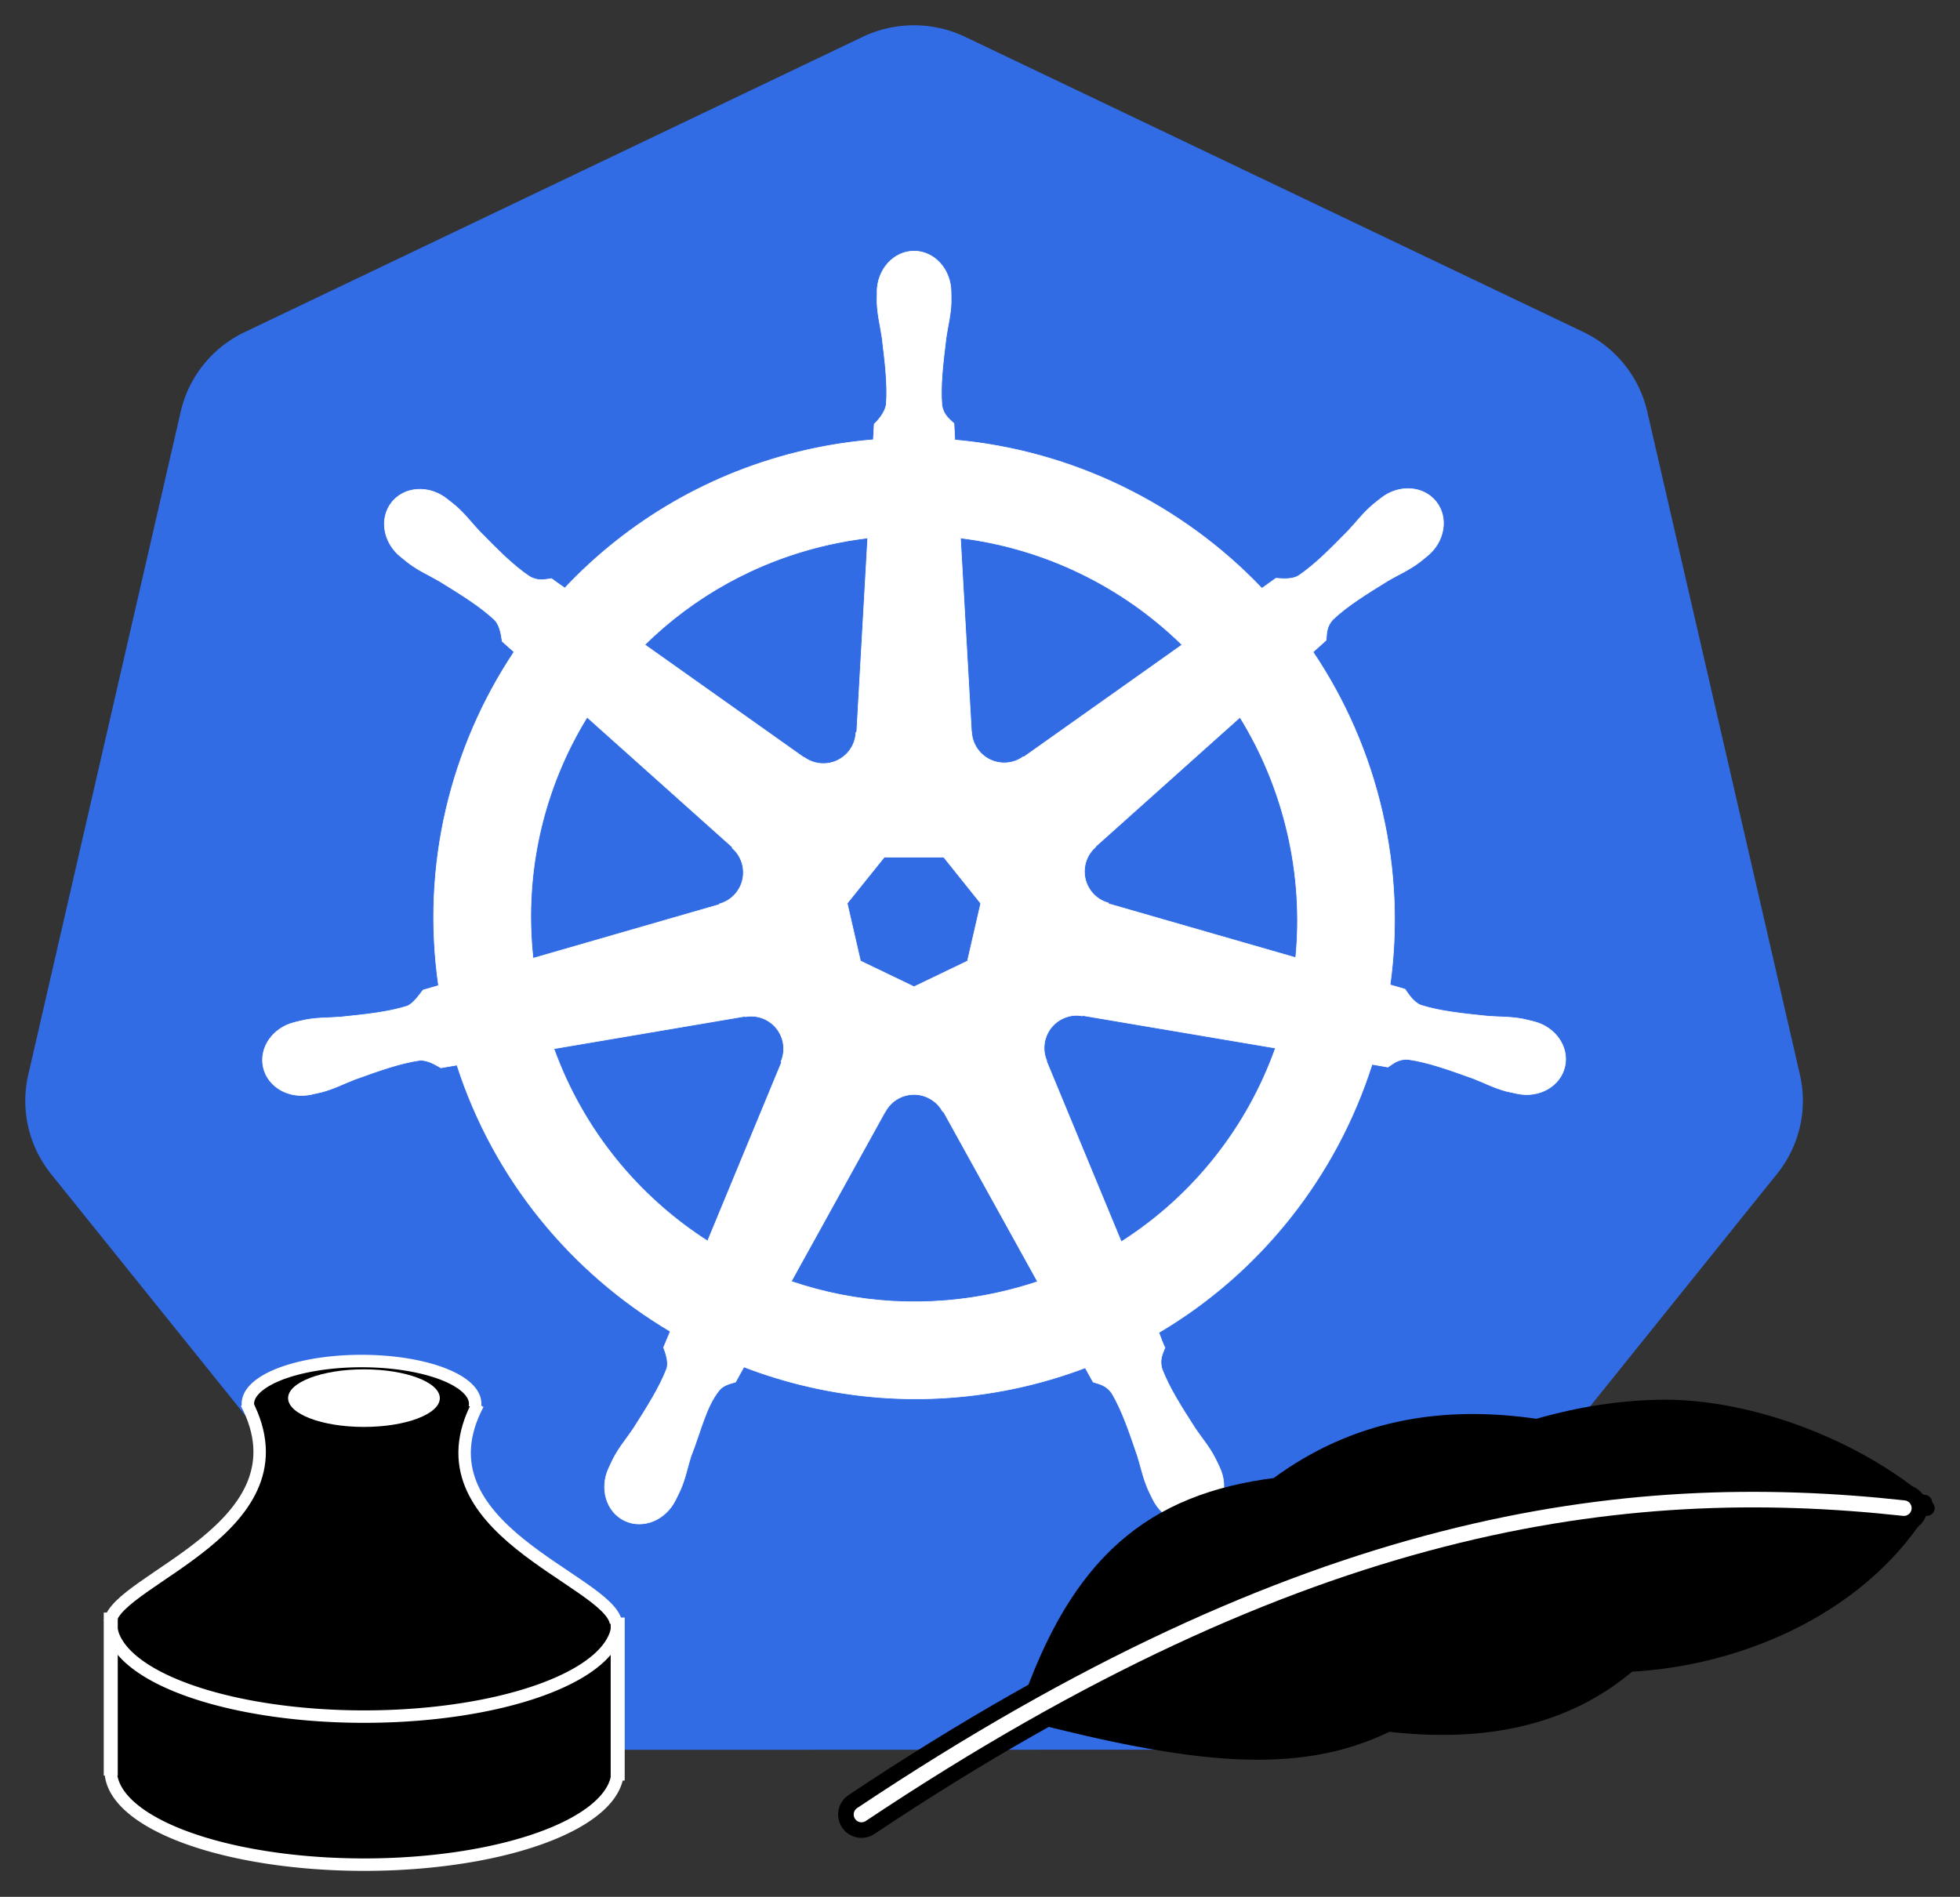 <?xml version="1.0" encoding="UTF-8" standalone="no"?>
<!-- Created with Inkscape (http://www.inkscape.org/) -->

<svg
   xmlns:dc="http://purl.org/dc/elements/1.1/"
   xmlns:cc="http://creativecommons.org/ns#"
   xmlns:rdf="http://www.w3.org/1999/02/22-rdf-syntax-ns#"
   xmlns:svg="http://www.w3.org/2000/svg"
   xmlns="http://www.w3.org/2000/svg"
   xmlns:xlink="http://www.w3.org/1999/xlink"
   xmlns:sodipodi="http://sodipodi.sourceforge.net/DTD/sodipodi-0.dtd"
   xmlns:inkscape="http://www.inkscape.org/namespaces/inkscape"
   width="774.97"
   height="750.107"
   id="svg2"
   version="1.1"
   inkscape:version="0.92.3 (2405546, 2018-03-11)"
   sodipodi:docname="dhall-kubernetes-logo.svg"
   inkscape:export-filename="/home/thockin/src/kubernetes/new.png"
   inkscape:export-xdpi="460.95001"
   inkscape:export-ydpi="460.95001">
  <rect width="100%" height="100%" fill="#333333" stroke="none"/>
  <defs
     id="defs4">
    <linearGradient
       id="linearGradient4991"
       inkscape:collect="always">
      <stop
         id="stop4987"
         offset="0"
         style="stop-color:#272727;stop-opacity:1;" />
      <stop
         id="stop4989"
         offset="1"
         style="stop-color:#272727;stop-opacity:0;" />
    </linearGradient>
    <linearGradient
       gradientUnits="userSpaceOnUse"
       y2="262.851"
       x2="598.922"
       y1="170.851"
       x1="261.288"
       id="linearGradient4985"
       xlink:href="#linearGradient4991"
       inkscape:collect="always" />
    <linearGradient
       gradientUnits="userSpaceOnUse"
       y2="352.429"
       x2="558.819"
       y1="356.672"
       x1="213.473"
       id="linearGradient4993"
       xlink:href="#linearGradient4991"
       inkscape:collect="always" />
  </defs>
  <sodipodi:namedview
     id="base"
     pagecolor="#ffffff"
     bordercolor="#666666"
     borderopacity="1.0"
     inkscape:pageopacity="0.0"
     inkscape:pageshadow="2"
     inkscape:zoom="4.0476273"
     inkscape:cx="171.69319"
     inkscape:cy="250.49799"
     inkscape:document-units="px"
     inkscape:current-layer="g136"
     showgrid="false"
     inkscape:window-width="1600"
     inkscape:window-height="836"
     inkscape:window-x="0"
     inkscape:window-y="27"
     inkscape:window-maximized="1"
     inkscape:snap-global="true"
     fit-margin-top="10"
     fit-margin-left="10"
     fit-margin-right="10"
     fit-margin-bottom="10"
     inkscape:snap-object-midpoints="true"
     inkscape:snap-others="false"
     inkscape:snap-bbox="true"
     inkscape:snap-bbox-midpoints="true" />
  <g
     inkscape:label="Layer 1"
     inkscape:groupmode="layer"
     id="layer1"
     transform="translate(-6.326,-174.752)"
     style="display:inline">
    <g
       id="g3052">
      <path
         style="fill:#326ce5;fill-opacity:1;stroke:#ffffff;stroke-width:0;stroke-miterlimit:4;stroke-dasharray:none;stroke-opacity:1"
         d="m 365.312,184.812 a 46.725,46.342 0 0 0 -17.906,4.531 l -244.344,116.75 a 46.725,46.342 0 0 0 -25.281,31.438 L 17.5,599.781 A 46.725,46.342 0 0 0 23.844,635.312 46.725,46.342 0 0 0 26.5,639 l 169.125,210.281 a 46.725,46.342 0 0 0 36.531,17.438 L 503.375,866.656 A 46.725,46.342 0 0 0 539.906,849.25 L 708.969,638.938 A 46.725,46.342 0 0 0 718,599.719 l -60.375,-262.25 a 46.725,46.342 0 0 0 -25.281,-31.438 l -244.375,-116.688 A 46.725,46.342 0 0 0 365.312,184.812 Z"
         id="path3055"
         inkscape:connector-curvature="0"
         inkscape:export-filename="new.png"
         inkscape:export-xdpi="250.55"
         inkscape:export-ydpi="250.55" />
    </g>
  </g>
  <g
     inkscape:groupmode="layer"
     id="layer2"
     inkscape:label="Layer 2"
     style="display:inline"
     transform="translate(-6.326,-174.752)">
    <path
       inkscape:connector-curvature="0"
       id="path3059"
       d="m 367.734,274.06 c -8.077,8.2e-4 -14.626,7.276 -14.625,16.25 1e-5,0.138 0.028,0.269 0.031,0.406 -0.012,1.219 -0.071,2.688 -0.031,3.75 0.193,5.176 1.321,9.137 2,13.906 1.23,10.207 2.261,18.667 1.625,26.531 -0.619,2.965 -2.803,5.677 -4.75,7.562 l -0.344,6.188 c -8.777,0.727 -17.612,2.059 -26.438,4.062 -37.975,8.622 -70.67,28.183 -95.562,54.594 -1.615,-1.102 -4.441,-3.129 -5.281,-3.75 -2.611,0.353 -5.25,1.158 -8.688,-0.844 -6.545,-4.406 -12.506,-10.487 -19.719,-17.812 -3.305,-3.504 -5.698,-6.841 -9.625,-10.219 -0.892,-0.767 -2.253,-1.805 -3.25,-2.594 -3.07,-2.448 -6.691,-3.724 -10.188,-3.844 -4.496,-0.154 -8.824,1.604 -11.656,5.156 -5.035,6.315 -3.423,15.968 3.594,21.562 0.071,0.057 0.147,0.101 0.219,0.156 0.964,0.782 2.145,1.783 3.031,2.438 4.167,3.077 7.973,4.651 12.125,7.094 8.747,5.402 15.998,9.881 21.75,15.281 2.246,2.394 2.639,6.613 2.938,8.438 l 4.688,4.188 c -25.093,37.764 -36.707,84.409 -29.844,131.938 l -6.125,1.781 c -1.614,2.085 -3.895,5.365 -6.281,6.344 -7.525,2.37 -15.994,3.241 -26.219,4.312 -4.8,0.399 -8.942,0.161 -14.031,1.125 -1.12,0.212 -2.681,0.619 -3.906,0.906 -0.043,0.009 -0.082,0.022 -0.125,0.031 -0.067,0.015 -0.155,0.048 -0.219,0.062 -8.62,2.083 -14.158,10.006 -12.375,17.812 1.783,7.808 10.203,12.557 18.875,10.688 0.063,-0.014 0.153,-0.017 0.219,-0.031 0.098,-0.022 0.184,-0.07 0.281,-0.094 1.209,-0.265 2.724,-0.561 3.781,-0.844 5.003,-1.34 8.627,-3.308 13.125,-5.031 9.677,-3.471 17.692,-6.37 25.5,-7.5 3.261,-0.255 6.697,2.012 8.406,2.969 l 6.375,-1.094 c 14.67,45.483 45.414,82.245 84.344,105.312 l -2.656,6.375 c 0.957,2.475 2.013,5.825 1.3,8.269 -2.839,7.361 -7.701,15.131 -13.238,23.793 -2.681,4.002 -5.425,7.108 -7.844,11.688 -0.579,1.096 -1.316,2.779 -1.875,3.938 -3.759,8.042 -1.002,17.305 6.219,20.781 7.266,3.498 16.284,-0.191 20.188,-8.25 0.006,-0.011 0.026,-0.02 0.031,-0.031 0.004,-0.009 -0.004,-0.022 0,-0.031 0.556,-1.143 1.344,-2.644 1.812,-3.719 2.072,-4.747 2.762,-8.815 4.219,-13.406 3.87,-9.72 5.996,-19.919 11.323,-26.274 1.459,-1.74 3.837,-2.409 6.302,-3.07 l 3.312,-6 c 33.938,13.027 71.927,16.522 109.875,7.906 8.657,-1.966 17.014,-4.509 25.094,-7.562 0.931,1.651 2.661,4.826 3.125,5.625 2.506,0.815 5.24,1.236 7.469,4.531 3.985,6.809 6.711,14.864 10.031,24.594 1.457,4.591 2.178,8.659 4.25,13.406 0.472,1.082 1.256,2.605 1.812,3.75 3.895,8.085 12.942,11.787 20.219,8.281 7.22,-3.478 9.98,-12.74 6.219,-20.781 -0.559,-1.158 -1.327,-2.842 -1.906,-3.938 -2.419,-4.58 -5.163,-7.654 -7.844,-11.656 -5.537,-8.662 -10.13,-15.858 -12.969,-23.219 -1.187,-3.797 0.2,-6.158 1.125,-8.625 -0.554,-0.635 -1.739,-4.22 -2.438,-5.906 40.457,-23.888 70.299,-62.021 84.312,-106.062 1.892,0.297 5.182,0.879 6.25,1.094 2.2,-1.451 4.222,-3.344 8.188,-3.031 7.808,1.129 15.823,4.03 25.5,7.5 4.498,1.723 8.122,3.723 13.125,5.062 1.057,0.283 2.572,0.547 3.781,0.812 0.097,0.024 0.183,0.071 0.281,0.094 0.065,0.015 0.156,0.017 0.219,0.031 8.672,1.867 17.094,-2.879 18.875,-10.688 1.781,-7.807 -3.754,-15.732 -12.375,-17.812 -1.254,-0.285 -3.032,-0.769 -4.25,-1 -5.089,-0.964 -9.231,-0.726 -14.031,-1.125 -10.225,-1.071 -18.694,-1.943 -26.219,-4.312 -3.068,-1.19 -5.251,-4.841 -6.313,-6.344 l -5.906,-1.719 c 3.062,-22.154 2.237,-45.211 -3.062,-68.281 -5.348,-23.285 -14.8,-44.581 -27.406,-63.344 1.515,-1.377 4.376,-3.911 5.188,-4.656 0.237,-2.624 0.033,-5.376 2.75,-8.281 5.751,-5.401 13.003,-9.879 21.75,-15.281 4.152,-2.443 7.99,-4.017 12.156,-7.094 0.942,-0.696 2.229,-1.798 3.219,-2.594 7.015,-5.596 8.631,-15.248 3.594,-21.562 -5.037,-6.314 -14.797,-6.909 -21.812,-1.312 -0.999,0.791 -2.354,1.823 -3.25,2.594 -3.926,3.378 -6.351,6.714 -9.656,10.219 -7.212,7.326 -13.174,13.438 -19.719,17.844 -2.836,1.651 -6.99,1.08 -8.875,0.969 l -5.562,3.969 c -31.719,-33.261 -74.905,-54.525 -121.406,-58.656 -0.13,-1.949 -0.3,-5.471 -0.344,-6.531 -1.904,-1.822 -4.203,-3.377 -4.781,-7.312 -0.636,-7.864 0.426,-16.325 1.656,-26.531 0.679,-4.769 1.807,-8.73 2,-13.906 0.044,-1.177 -0.026,-2.884 -0.031,-4.156 -9.6e-4,-8.974 -6.548,-16.251 -14.625,-16.25 z m -18.312,113.438 -4.344,76.719 -0.312,0.156 c -0.291,6.863 -5.94,12.344 -12.875,12.344 -2.841,0 -5.463,-0.912 -7.594,-2.469 l -0.125,0.062 -62.906,-44.594 c 19.334,-19.011 44.063,-33.06 72.562,-39.531 5.206,-1.182 10.41,-2.059 15.594,-2.688 z m 36.656,0 c 33.273,4.092 64.045,19.159 87.625,42.25 l -62.5,44.312 -0.219,-0.094 c -5.547,4.052 -13.363,3.046 -17.688,-2.375 -1.771,-2.221 -2.701,-4.832 -2.812,-7.469 l -0.062,-0.031 z m -147.625,70.875 57.438,51.375 -0.062,0.312 c 5.184,4.507 5.949,12.328 1.625,17.75 -1.771,2.221 -4.142,3.711 -6.688,4.406 l -0.062,0.25 -73.625,21.25 c -3.747,-34.265 4.329,-67.574 21.375,-95.344 z m 258.156,0.031 c 8.534,13.833 14.997,29.282 18.844,46.031 3.801,16.548 4.755,33.067 3.188,49.031 l -74,-21.312 -0.062,-0.312 c -6.627,-1.811 -10.699,-8.552 -9.156,-15.312 0.632,-2.77 2.102,-5.113 4.094,-6.844 l -0.031,-0.156 57.125,-51.125 z m -140.656,55.312 h 23.531 l 14.625,18.281 -5.25,22.812 -21.125,10.156 -21.188,-10.188 -5.25,-22.812 z m 75.438,62.562 c 1,-0.051 1.996,0.04 2.969,0.219 l 0.125,-0.156 76.156,12.875 c -11.146,31.313 -32.473,58.44 -60.969,76.594 l -29.562,-71.406 0.094,-0.125 c -2.716,-6.31 0.002,-13.71 6.25,-16.719 1.6,-0.77 3.271,-1.197 4.938,-1.281 z m -127.906,0.312 c 5.812,0.082 11.025,4.115 12.375,10.031 0.632,2.77 0.325,5.514 -0.719,7.938 l 0.219,0.281 -29.25,70.688 c -27.347,-17.549 -49.129,-43.824 -60.781,-76.062 l 75.5,-12.812 0.125,0.156 c 0.845,-0.155 1.701,-0.23 2.531,-0.219 z m 63.781,30.969 c 2.024,-0.074 4.079,0.341 6.031,1.281 2.56,1.233 4.537,3.173 5.781,5.5 h 0.281 l 37.219,67.25 c -4.83,1.619 -9.796,3.003 -14.875,4.156 -28.465,6.463 -56.839,4.505 -82.531,-4.25 l 37.125,-67.125 h 0.062 c 2.228,-4.164 6.452,-6.649 10.906,-6.812 z"
       style="color:#000000;font-style:normal;font-variant:normal;font-weight:normal;font-stretch:normal;font-size:medium;line-height:normal;font-family:Sans;-inkscape-font-specification:Sans;text-indent:0;text-align:start;text-decoration:none;text-decoration-line:none;letter-spacing:normal;word-spacing:normal;text-transform:none;writing-mode:lr-tb;direction:ltr;baseline-shift:baseline;text-anchor:start;display:inline;overflow:visible;visibility:visible;fill:#ffffff;fill-opacity:1;stroke:#ffffff;stroke-width:0.25;stroke-miterlimit:4;stroke-dasharray:none;stroke-opacity:1;marker:none;enable-background:accumulate"
       sodipodi:nodetypes="ccccccccsccccscssccsccccccccscccsccccccccccccccscccscsccsccccscscsccccccccscccscsccccsccccscscscccccccccccccccscccsccccccccccccscccccscccccccccccccccccccccccscccscccccccccscccscccc"
       inkscape:export-filename="./path3059.png"
       inkscape:export-xdpi="250.55"
       inkscape:export-ydpi="250.55" />
  </g>
  <g
     inkscape:groupmode="layer"
     id="layer3"
     inkscape:label="Layer 3"
     style="display:inline"
     transform="translate(1.8633806e-4,1.4609566e-5)">
    <path
       style="fill:#ffffff;fill-opacity:1;stroke-width:0.087"
       d=""
       id="path4040"
       inkscape:connector-curvature="0" />
    <path
       style="fill:#ffffff;fill-opacity:1;stroke-width:0.087"
       d="m 298.882,186.228 c 0.901,-0.014 2.375,-0.014 3.276,0 0.901,0.014 0.164,0.026 -1.638,0.026 -1.802,0 -2.539,-0.012 -1.638,-0.026 z"
       id="path4064"
       inkscape:connector-curvature="0" />
    <path
       style="fill:#ffffff;fill-opacity:1;stroke-width:0.087"
       d="m 302.772,186.23 c 0.205,-0.018 0.52,-0.018 0.699,5.7e-4 0.179,0.019 0.011,0.034 -0.374,0.034 -0.384,-3.1e-4 -0.531,-0.016 -0.325,-0.034 z"
       id="path4068"
       inkscape:connector-curvature="0" />
    <path
       style="fill:#ffffff;fill-opacity:1;stroke-width:0.044"
       d="m 297.941,186.337 c 0.115,-0.009 0.292,-0.009 0.393,2.4e-4 0.101,0.009 0.007,0.017 -0.209,0.016 -0.216,-1.3e-4 -0.299,-0.008 -0.184,-0.017 z"
       id="path4070"
       inkscape:connector-curvature="0" />
    <path
       style="fill:#ffffff;fill-opacity:1;stroke-width:0.044"
       d="m 298.072,186.338 c 0.066,-0.01 0.165,-0.01 0.218,6e-4 0.054,0.01 -6e-4,0.019 -0.121,0.018 -0.12,-3.3e-4 -0.164,-0.009 -0.098,-0.019 z"
       id="path4074"
       inkscape:connector-curvature="0" />
    <path
       style="fill:#ffffff;fill-opacity:1;stroke-width:0.008"
       d=""
       id="path4088"
       inkscape:connector-curvature="0" />
    <g
       id="g136"
       transform="matrix(9.227,0,0,9.227,237.345,342.621)">
      <g
         transform="translate(7.283,-164.533)"
         inkscape:label="Feather - 4"
         id="g5239-5"
         style="display:inline">
        <path
           style="fill:none;stroke:#000000;stroke-width:2.002;stroke-linecap:round;stroke-linejoin:miter;stroke-miterlimit:4;stroke-dasharray:none;stroke-opacity:1"
           d="M 3.91,205.167 C 22.847,192.526 36.48,190.714 48.578,192.036"
           id="path5241-3"
           inkscape:connector-curvature="0"
           sodipodi:nodetypes="cc" />
        <path
           sodipodi:nodetypes="ccccc"
           inkscape:connector-curvature="0"
           id="path5225-5"
           d="m 10.91,200.809 c 7.05,1.818 11.619,2.42 15.561,0.473 4.075,0.47 7.585,-0.211 10.332,-2.563 4.916,-0.248 10.138,-2.617 12.653,-6.924 -15.007,-1.542 -27.264,2.663 -38.546,9.014 z"
           style="fill:#000000;fill-opacity:1;stroke:#000000;stroke-width:0.667;stroke-linecap:round;stroke-linejoin:round;stroke-miterlimit:4;stroke-dasharray:none;stroke-opacity:1" />
        <path
           sodipodi:nodetypes="sccccs"
           inkscape:connector-curvature="0"
           id="path5229-6"
           d="m 38.266,187.724 c -1.783,0.012 -3.599,0.299 -5.409,0.823 -3.957,-0.582 -7.718,-0.026 -11.155,2.519 -5.338,0.671 -8.526,3.28 -10.696,9.692 15.133,-8.122 27.732,-10.302 38.559,-8.723 -3.031,-2.656 -7.627,-4.336 -11.298,-4.312 z"
           style="fill:#000000;fill-opacity:1;stroke:#000000;stroke-width:0.667;stroke-linecap:round;stroke-linejoin:round;stroke-miterlimit:4;stroke-dasharray:none;stroke-opacity:1" />
        <path
           sodipodi:nodetypes="cc"
           inkscape:connector-curvature="0"
           id="path5272-2"
           d="M 3.91,205.167 C 22.847,192.526 36.48,190.714 48.578,192.036"
           style="fill:none;stroke:#ffffff;stroke-width:0.667;stroke-linecap:round;stroke-linejoin:miter;stroke-miterlimit:4;stroke-dasharray:none;stroke-opacity:1" />
      </g>
      <g
         transform="translate(-29.185,-144.276)"
         inkscape:label="Inkwell - 3"
         id="g4700"
         style="display:inline;opacity:1">
        <path
           inkscape:connector-curvature="0"
           id="path5217"
           d="m 16.803,180.538 c -3.984,-0.309 -7.294,-1.516 -8.206,-2.992 -0.581,-0.941 -0.319,-1.297 2.334,-3.174 1.883,-1.332 2.884,-2.343 3.368,-3.4 0.435,-0.95 0.475,-2.065 0.11,-3.061 -0.234,-0.637 -0.237,-0.715 -0.04,-1.015 1.055,-1.61 7.436,-1.729 8.997,-0.167 0.278,0.278 0.414,0.527 0.375,0.687 -0.033,0.138 -0.155,0.582 -0.271,0.985 -0.606,2.118 0.457,3.819 3.87,6.188 2.561,1.778 2.796,2.106 2.172,3.032 -0.988,1.466 -4.173,2.588 -8.291,2.92 -1.885,0.152 -2.428,0.152 -4.418,-0.003 z m 4.22,-12.486 c 1.683,-0.472 1.798,-1.414 0.245,-2.006 -0.836,-0.319 -3.555,-0.319 -4.391,0 -0.755,0.288 -1.074,0.578 -1.074,0.976 0,0.726 1.288,1.225 3.194,1.238 0.777,0.005 1.553,-0.074 2.026,-0.207 z"
           style="opacity:1;fill:#000000;fill-opacity:1;stroke:#000000;stroke-width:0.133;stroke-miterlimit:4;stroke-dasharray:none;stroke-opacity:1" />
        <path
           inkscape:connector-curvature="0"
           id="path5219"
           d="m 15.402,186.744 c -2.792,-0.394 -5.103,-1.207 -6.17,-2.171 -0.886,-0.8 -0.904,-0.883 -0.904,-4.092 v -2.881 l 0.387,0.438 c 2.691,3.047 13.755,3.735 19.027,1.183 0.685,-0.332 1.28,-0.734 1.585,-1.072 l 0.489,-0.541 v 2.954 c 0,2.7 -0.022,2.991 -0.261,3.377 -0.703,1.137 -2.861,2.102 -6.026,2.693 -1.62,0.303 -6.314,0.366 -8.127,0.111 z"
           style="opacity:1;fill:#000000;fill-opacity:1;stroke:#000000;stroke-width:0.133;stroke-miterlimit:4;stroke-dasharray:none;stroke-opacity:1" />
        <ellipse
           style="opacity:1;fill:none;fill-opacity:1;stroke:#000000;stroke-width:0.067;stroke-miterlimit:4;stroke-dasharray:none;stroke-opacity:1"
           ry="1.2"
           rx="3.232"
           cy="167.025"
           cx="19.071"
           id="ellipse4865" />
        <g
           transform="matrix(0.252,0,0,0.252,-0.503,157.378)"
           style="opacity:1;fill:#272727;fill-opacity:0;stroke:#ffffff;stroke-width:2.117;stroke-miterlimit:4;stroke-dasharray:none;stroke-opacity:1"
           id="g5050">
          <path
             inkscape:connector-curvature="0"
             id="ellipse4684"
             d="m 120.769,76.601 a 43.101,16.003 0 0 1 -21.551,13.859 43.101,16.003 0 0 1 -43.101,0 43.101,16.003 0 0 1 -21.551,-13.859"
             style="opacity:1;fill:#272727;fill-opacity:0;stroke:#ffffff;stroke-width:2.117;stroke-miterlimit:4;stroke-dasharray:none;stroke-opacity:1" />
          <path
             inkscape:connector-curvature="0"
             id="ellipse4686"
             d="m 120.769,101.779 a 43.101,16.003 0 0 1 -21.551,13.859 43.101,16.003 0 0 1 -43.101,0 43.101,16.003 0 0 1 -21.551,-13.859"
             style="opacity:1;fill:#272727;fill-opacity:0;stroke:#ffffff;stroke-width:2.117;stroke-miterlimit:4;stroke-dasharray:none;stroke-opacity:1" />
          <path
             inkscape:connector-curvature="0"
             id="ellipse4690"
             d="m 57.958,40.036 a 19.326,7.273 0 0 1 9.107,-6.824 19.326,7.273 0 0 1 20.291,0 19.326,7.273 0 0 1 9.107,6.824"
             style="opacity:1;fill:#272727;fill-opacity:0;stroke:#ffffff;stroke-width:2.117;stroke-miterlimit:4;stroke-dasharray:none;stroke-opacity:1" />
          <path
             style="color:#000000;font-style:normal;font-variant:normal;font-weight:normal;font-stretch:normal;font-size:medium;line-height:normal;font-family:sans-serif;font-variant-ligatures:normal;font-variant-position:normal;font-variant-caps:normal;font-variant-numeric:normal;font-variant-alternates:normal;font-feature-settings:normal;text-indent:0;text-align:start;text-decoration:none;text-decoration-line:none;text-decoration-style:solid;text-decoration-color:#000000;letter-spacing:normal;word-spacing:normal;text-transform:none;writing-mode:lr-tb;direction:ltr;text-orientation:mixed;dominant-baseline:auto;baseline-shift:baseline;text-anchor:start;white-space:normal;shape-padding:0;clip-rule:nonzero;display:inline;overflow:visible;visibility:visible;opacity:1;isolation:auto;mix-blend-mode:normal;color-interpolation:sRGB;color-interpolation-filters:linearRGB;solid-color:#000000;solid-opacity:1;vector-effect:none;fill:#272727;fill-opacity:0;fill-rule:nonzero;stroke:#ffffff;stroke-width:2.117;stroke-linecap:butt;stroke-linejoin:miter;stroke-miterlimit:4;stroke-dasharray:none;stroke-dashoffset:0;stroke-opacity:1;color-rendering:auto;image-rendering:auto;shape-rendering:auto;text-rendering:auto;enable-background:accumulate"
             d="m 34.434,75.961 v 25.605 h 0.266 V 75.961 Z"
             id="path4692"
             inkscape:connector-curvature="0" />
          <path
             style="color:#000000;font-style:normal;font-variant:normal;font-weight:normal;font-stretch:normal;font-size:medium;line-height:normal;font-family:sans-serif;font-variant-ligatures:normal;font-variant-position:normal;font-variant-caps:normal;font-variant-numeric:normal;font-variant-alternates:normal;font-feature-settings:normal;text-indent:0;text-align:start;text-decoration:none;text-decoration-line:none;text-decoration-style:solid;text-decoration-color:#000000;letter-spacing:normal;word-spacing:normal;text-transform:none;writing-mode:lr-tb;direction:ltr;text-orientation:mixed;dominant-baseline:auto;baseline-shift:baseline;text-anchor:start;white-space:normal;shape-padding:0;clip-rule:nonzero;display:inline;overflow:visible;visibility:visible;opacity:1;isolation:auto;mix-blend-mode:normal;color-interpolation:sRGB;color-interpolation-filters:linearRGB;solid-color:#000000;solid-opacity:1;vector-effect:none;fill:#272727;fill-opacity:0;fill-rule:nonzero;stroke:#ffffff;stroke-width:2.117;stroke-linecap:butt;stroke-linejoin:miter;stroke-miterlimit:4;stroke-dasharray:none;stroke-dashoffset:0;stroke-opacity:1;color-rendering:auto;image-rendering:auto;shape-rendering:auto;text-rendering:auto;enable-background:accumulate"
             d="m 120.637,76.814 v 25.605 h 0.266 V 76.814 Z"
             id="path4694"
             inkscape:connector-curvature="0" />
          <path
             sodipodi:nodetypes="cc"
             inkscape:connector-curvature="0"
             id="path4696"
             d="M 57.637,39.262 C 68.673,60.379 35.613,69.178 34.442,76.493"
             style="fill:#272727;fill-opacity:0;stroke:#ffffff;stroke-width:2.117;stroke-linecap:butt;stroke-linejoin:miter;stroke-miterlimit:4;stroke-dasharray:none;stroke-opacity:1" />
          <path
             style="fill:#272727;fill-opacity:0;stroke:#ffffff;stroke-width:2.117;stroke-linecap:butt;stroke-linejoin:miter;stroke-miterlimit:4;stroke-dasharray:none;stroke-opacity:1"
             d="M 97.018,39.439 C 85.852,60.556 119.3,69.354 120.485,76.669"
             id="path4698"
             inkscape:connector-curvature="0"
             sodipodi:nodetypes="cc" />
        </g>
      </g>
      <ellipse
         style="fill:#ffffff;stroke-width:0.108"
         id="path185"
         ry="1.234"
         rx="3.251"
         cy="22.789"
         cx="-10.127" />
    </g>
  </g>
</svg>

